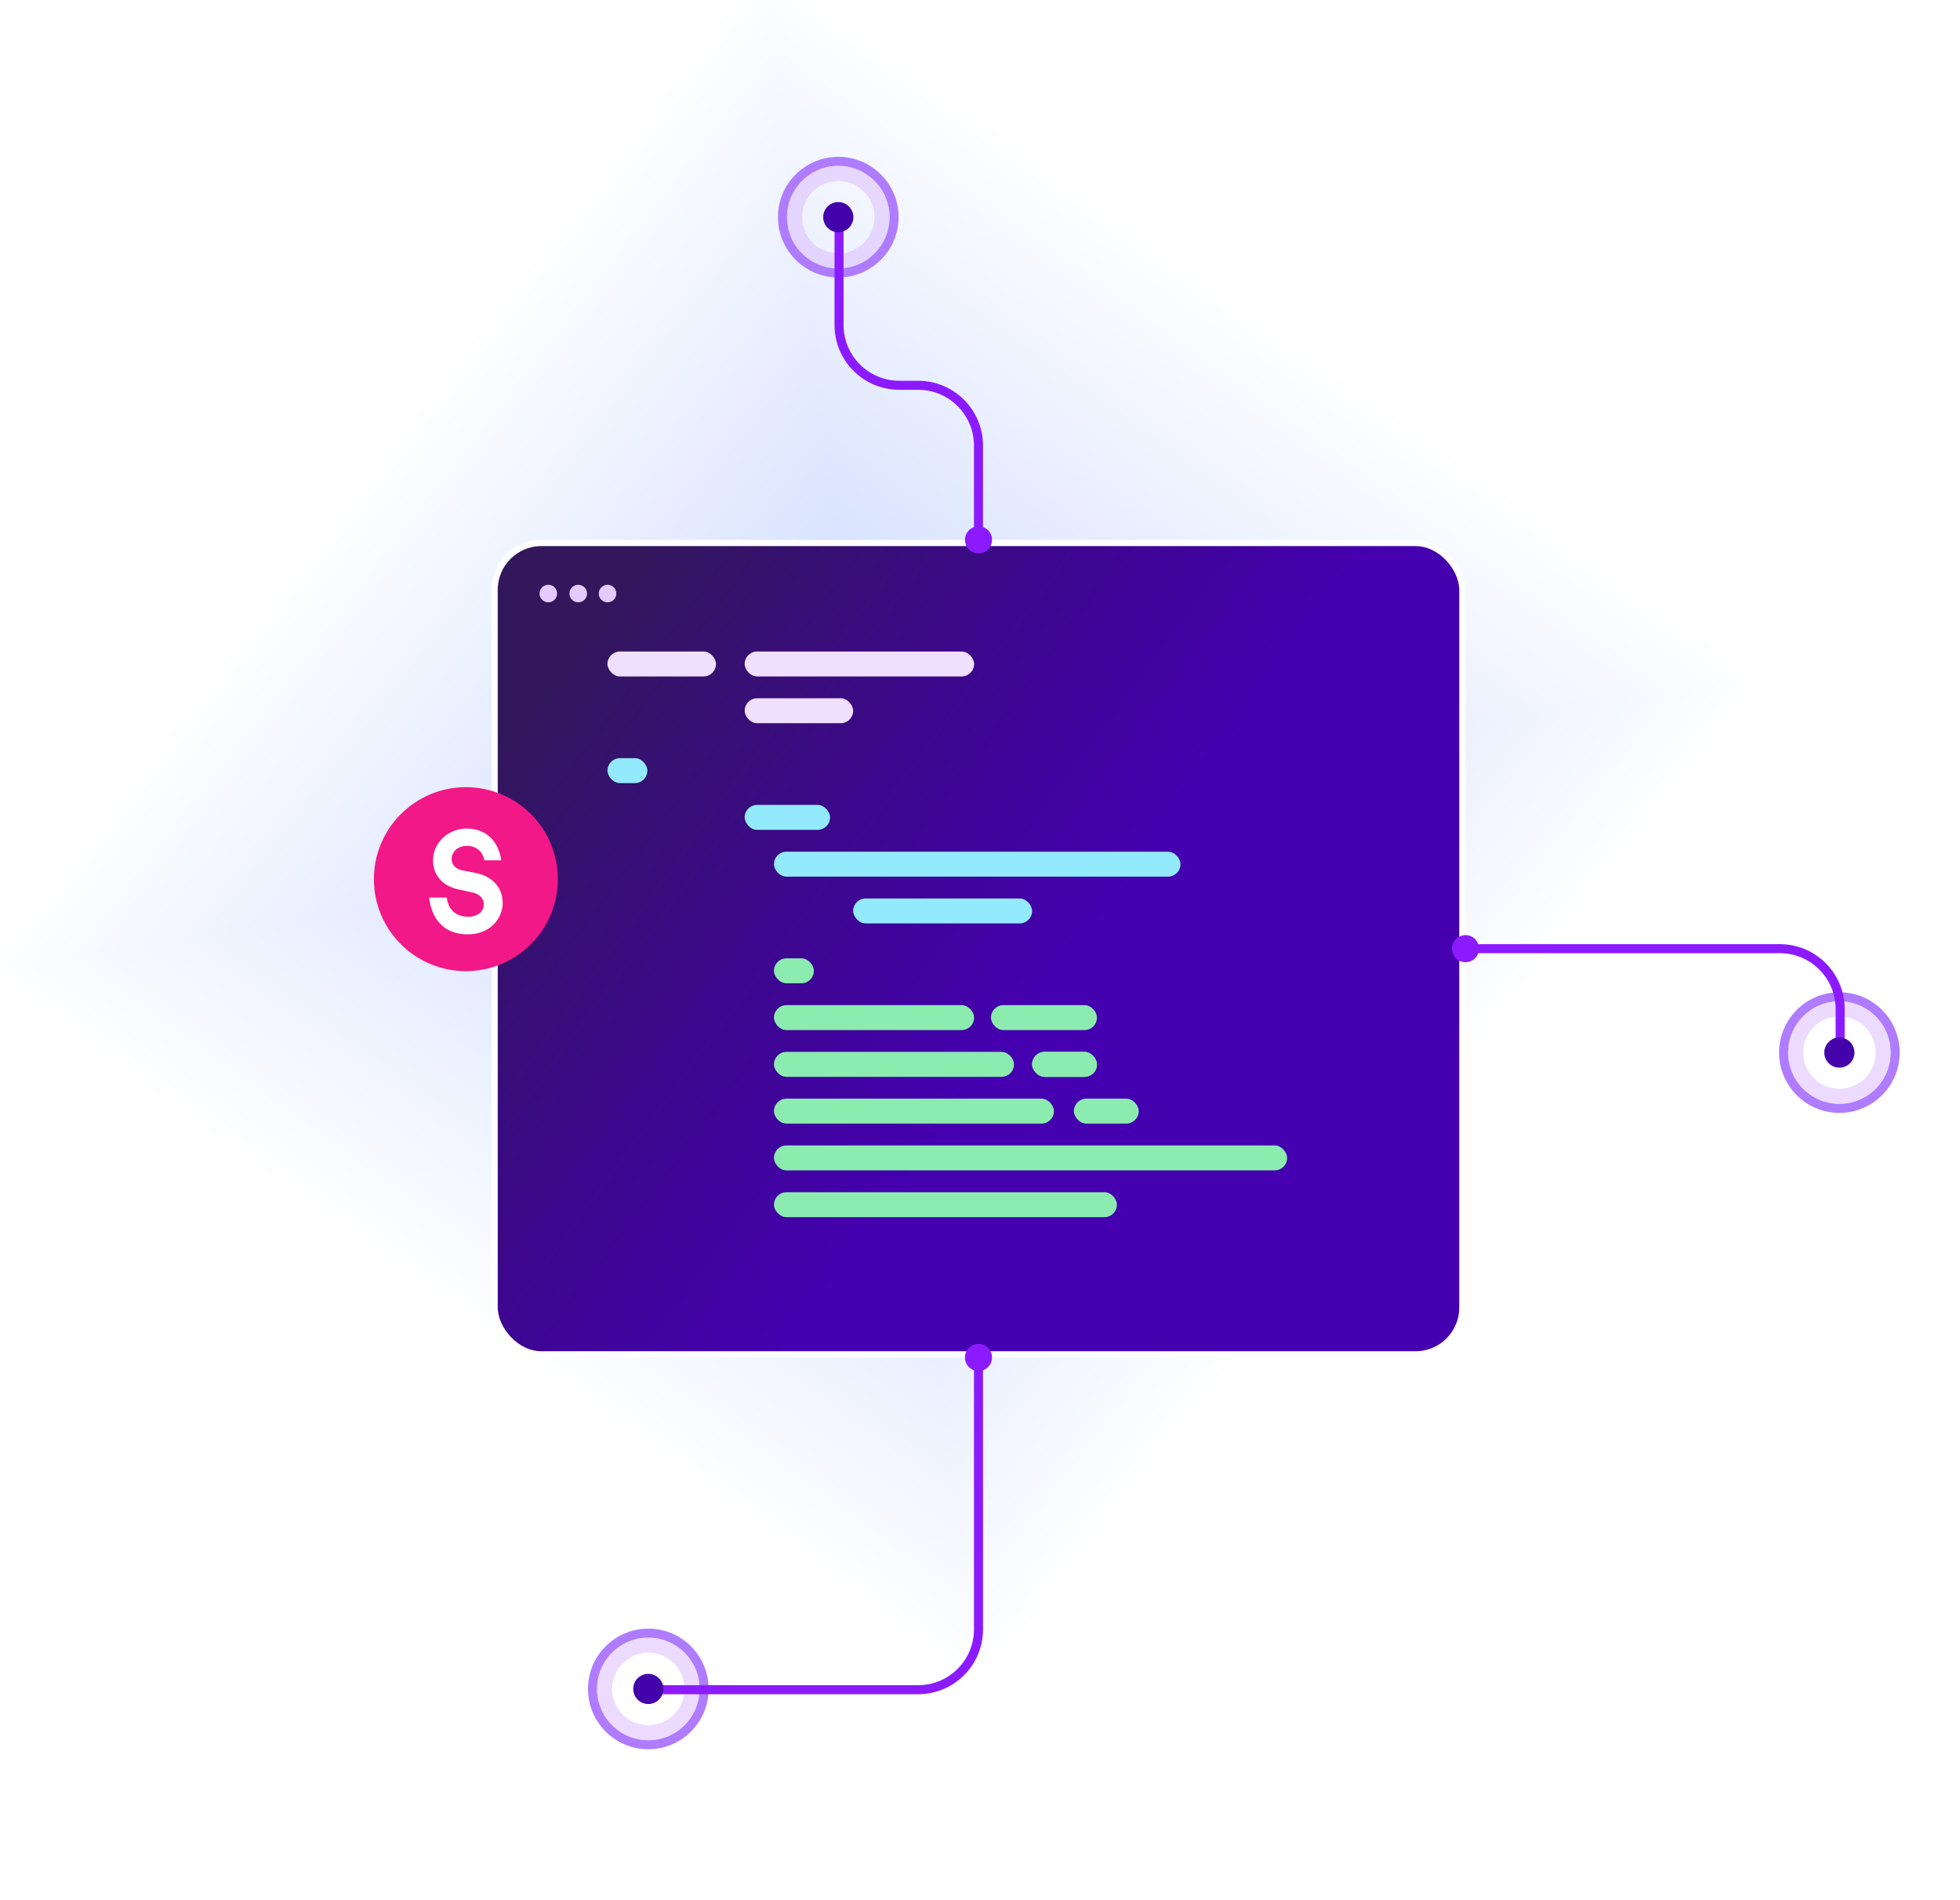 <svg width="650" height="630" viewBox="0 0 650 630" fill="none" xmlns="http://www.w3.org/2000/svg">
<g clip-path="url(#paint0_diamond_4346_41819_clip_path)" data-figma-skip-parse="true"><g transform="matrix(0.036 0.289 -0.298 0.049 289.272 273.5)"><rect x="0" y="0" width="1412.39" height="1300.57" fill="url(#paint0_diamond_4346_41819)" opacity="1" shape-rendering="crispEdges"/><rect x="0" y="0" width="1412.39" height="1300.57" transform="scale(1 -1)" fill="url(#paint0_diamond_4346_41819)" opacity="1" shape-rendering="crispEdges"/><rect x="0" y="0" width="1412.39" height="1300.57" transform="scale(-1 1)" fill="url(#paint0_diamond_4346_41819)" opacity="1" shape-rendering="crispEdges"/><rect x="0" y="0" width="1412.39" height="1300.57" transform="scale(-1)" fill="url(#paint0_diamond_4346_41819)" opacity="1" shape-rendering="crispEdges"/></g></g><rect width="650" height="630" data-figma-gradient-fill="{&#34;type&#34;:&#34;GRADIENT_DIAMOND&#34;,&#34;stops&#34;:[{&#34;color&#34;:{&#34;r&#34;:0.81176471710205078,&#34;g&#34;:0.86274510622024536,&#34;b&#34;:0.99607843160629272,&#34;a&#34;:1.0},&#34;position&#34;:0.15000000596046448},{&#34;color&#34;:{&#34;r&#34;:1.0,&#34;g&#34;:1.0,&#34;b&#34;:1.0,&#34;a&#34;:1.0},&#34;position&#34;:1.0}],&#34;stopsVar&#34;:[{&#34;color&#34;:{&#34;r&#34;:0.81176471710205078,&#34;g&#34;:0.86274510622024536,&#34;b&#34;:0.99607843160629272,&#34;a&#34;:1.0},&#34;position&#34;:0.15000000596046448},{&#34;color&#34;:{&#34;r&#34;:1.0,&#34;g&#34;:1.0,&#34;b&#34;:1.0,&#34;a&#34;:1.0},&#34;position&#34;:1.0}],&#34;transform&#34;:{&#34;m00&#34;:71.456977844238281,&#34;m01&#34;:-596.386230468750,&#34;m02&#34;:551.73614501953125,&#34;m10&#34;:578.23474121093750,&#34;m11&#34;:97.420585632324219,&#34;m12&#34;:-64.327667236328125},&#34;opacity&#34;:1.0,&#34;blendMode&#34;:&#34;NORMAL&#34;,&#34;visible&#34;:true}"/>
<rect x="164.034" y="180.034" width="320.932" height="269.029" rx="15.509" fill="url(#paint1_linear_4346_41819)"/>
<rect x="164.034" y="180.034" width="320.932" height="269.029" rx="15.509" stroke="white" stroke-width="2.068"/>
<circle cx="181.836" cy="196.804" r="2.915" fill="#E4CAFD"/>
<circle cx="191.761" cy="196.804" r="2.915" fill="#E4CAFD"/>
<circle cx="201.481" cy="196.804" r="2.915" fill="#E4CAFD"/>
<rect x="201.459" y="216.017" width="35.981" height="8.271" rx="4.136" fill="#F0E0FF"/>
<rect x="246.955" y="231.523" width="35.981" height="8.271" rx="4.136" fill="#F0E0FF"/>
<rect x="201.459" y="251.378" width="13.234" height="8.271" rx="4.136" fill="#93EAFD"/>
<rect x="256.67" y="317.755" width="13.234" height="8.271" rx="4.136" fill="#8CECB0"/>
<rect x="256.67" y="333.266" width="66.378" height="8.271" rx="4.136" fill="#8CECB0"/>
<rect x="328.632" y="333.266" width="35.154" height="8.271" rx="4.136" fill="#8CECB0"/>
<rect x="256.67" y="348.771" width="79.613" height="8.271" rx="4.136" fill="#8CECB0"/>
<rect x="342.281" y="348.771" width="21.506" height="8.271" rx="4.136" fill="#8CECB0"/>
<rect x="342.281" y="348.771" width="21.506" height="8.271" rx="4.136" fill="#8CECB0"/>
<rect x="356.135" y="364.281" width="21.506" height="8.271" rx="4.136" fill="#8CECB0"/>
<rect x="256.67" y="364.281" width="92.847" height="8.271" rx="4.136" fill="#8CECB0"/>
<rect x="256.67" y="379.792" width="170.185" height="8.271" rx="4.136" fill="#8CECB0"/>
<rect x="256.67" y="395.298" width="113.732" height="8.271" rx="4.136" fill="#8CECB0"/>
<rect x="246.955" y="266.884" width="28.33" height="8.271" rx="4.136" fill="#93EAFD"/>
<rect x="256.67" y="282.395" width="134.825" height="8.271" rx="4.136" fill="#93EAFD"/>
<rect x="282.936" y="297.904" width="59.348" height="8.271" rx="4.136" fill="#93EAFD"/>
<rect x="246.955" y="216.017" width="76.097" height="8.271" rx="4.136" fill="#F0E0FF"/>
<circle cx="278" cy="72" r="18.5" stroke="#AF7BFF" stroke-width="3"/>
<circle cx="278" cy="72" r="14.5" stroke="#DBB8FF" stroke-opacity="0.5" stroke-width="5"/>
<path d="M324.5 176C322.833 176 321.5 177.333 321.5 179C321.5 180.666 322.833 182 324.5 182C326.167 182 327.5 180.666 327.5 179C327.5 177.333 326.167 176 324.5 176Z" fill="#8C1AFF"/>
<path d="M324.5 179V147.752C324.5 136.706 315.546 127.752 304.5 127.752H298.252C287.206 127.752 278.252 118.797 278.252 107.752V76.504M321.5 179C321.5 177.333 322.833 176 324.5 176C326.167 176 327.5 177.333 327.5 179C327.5 180.666 326.167 182 324.5 182C322.833 182 321.5 180.666 321.5 179Z" stroke="#8C1AFF" stroke-width="3"/>
<circle cx="278" cy="72" r="5" fill="#4402AA"/>
<circle cx="610" cy="349" r="18.5" stroke="#AF7BFF" stroke-width="3"/>
<circle cx="610" cy="349" r="14.5" stroke="#DBB8FF" stroke-opacity="0.5" stroke-width="5"/>
<path d="M486 311.549C484.333 311.549 483 312.882 483 314.549C483 316.215 484.333 317.549 486 317.549C487.667 317.549 489 316.215 489 314.549C489 312.882 487.667 311.549 486 311.549Z" fill="#8C1AFF"/>
<path d="M486 314.549H590.252C601.298 314.549 610.252 323.503 610.252 334.549V346M483 314.549C483 312.882 484.333 311.549 486 311.549C487.667 311.549 489 312.882 489 314.549C489 316.215 487.667 317.549 486 317.549C484.333 317.549 483 316.215 483 314.549Z" stroke="#8C1AFF" stroke-width="3"/>
<circle cx="610" cy="349" r="5" fill="#4402AA"/>
<circle cx="215" cy="560" r="18.5" stroke="#AF7BFF" stroke-width="3"/>
<circle cx="215" cy="560" r="14.5" stroke="#DBB8FF" stroke-opacity="0.5" stroke-width="5"/>
<path d="M324.5 447.097C322.833 447.097 321.5 448.43 321.5 450.097C321.5 451.763 322.833 453.097 324.5 453.097C326.167 453.097 327.5 451.763 327.5 450.097C327.5 448.43 326.167 447.097 324.5 447.097Z" fill="#8C1AFF"/>
<path d="M324.5 450.097V540.252C324.5 551.298 315.546 560.252 304.5 560.252H218.504M321.5 450.097C321.5 448.43 322.833 447.097 324.5 447.097C326.167 447.097 327.5 448.43 327.5 450.097C327.5 451.763 326.167 453.097 324.5 453.097C322.833 453.097 321.5 451.763 321.5 450.097Z" stroke="#8C1AFF" stroke-width="3"/>
<circle cx="215" cy="560" r="5" fill="#4402AA"/>
<g filter="url(#filter0_d_4346_41819)">
<circle cx="154.5" cy="287.5" r="30.5" fill="#F21887"/>
<path d="M154.734 270.725C162.493 270.725 165.578 276.473 166.233 281.247H160.623C160.343 279.396 158.847 276.473 154.827 276.473C151.742 276.473 149.779 278.519 149.779 280.76C149.779 282.611 150.901 284.073 153.238 284.56L157.725 285.437C163.615 286.606 166.7 290.6 166.7 295.375C166.7 300.538 162.587 305.8 155.108 305.8C146.6 305.8 143.048 299.954 142.3 293.621H148.19C148.47 296.933 150.714 299.954 155.201 299.954C158.567 299.954 160.436 298.2 160.436 295.862C160.436 293.913 159.034 292.354 156.51 291.867L152.023 290.893C146.881 289.821 143.609 286.313 143.609 281.247C143.609 275.304 148.751 270.725 154.734 270.725Z" fill="white"/>
</g>
<defs>
<clipPath id="paint0_diamond_4346_41819_clip_path"><rect width="650" height="630"/></clipPath><filter id="filter0_d_4346_41819" x="108" y="245" width="93" height="93" filterUnits="userSpaceOnUse" color-interpolation-filters="sRGB">
<feFlood flood-opacity="0" result="BackgroundImageFix"/>
<feColorMatrix in="SourceAlpha" type="matrix" values="0 0 0 0 0 0 0 0 0 0 0 0 0 0 0 0 0 0 127 0" result="hardAlpha"/>
<feOffset dy="4"/>
<feGaussianBlur stdDeviation="8"/>
<feColorMatrix type="matrix" values="0 0 0 0 0 0 0 0 0 0 0 0 0 0 0 0 0 0 0.16 0"/>
<feBlend mode="normal" in2="BackgroundImageFix" result="effect1_dropShadow_4346_41819"/>
<feBlend mode="normal" in="SourceGraphic" in2="effect1_dropShadow_4346_41819" result="shape"/>
</filter>
<linearGradient id="paint0_diamond_4346_41819" x1="0" y1="0" x2="500" y2="500" gradientUnits="userSpaceOnUse">
<stop offset="0.15" stop-color="#CFDCFE"/>
<stop offset="1" stop-color="white"/>
</linearGradient>
<linearGradient id="paint1_linear_4346_41819" x1="328.313" y1="358.396" x2="168.972" y2="240.641" gradientUnits="userSpaceOnUse">
<stop stop-color="#4500B0"/>
<stop offset="0.445" stop-color="#3C078D"/>
<stop offset="1" stop-color="#32175C"/>
</linearGradient>
</defs>
</svg>
